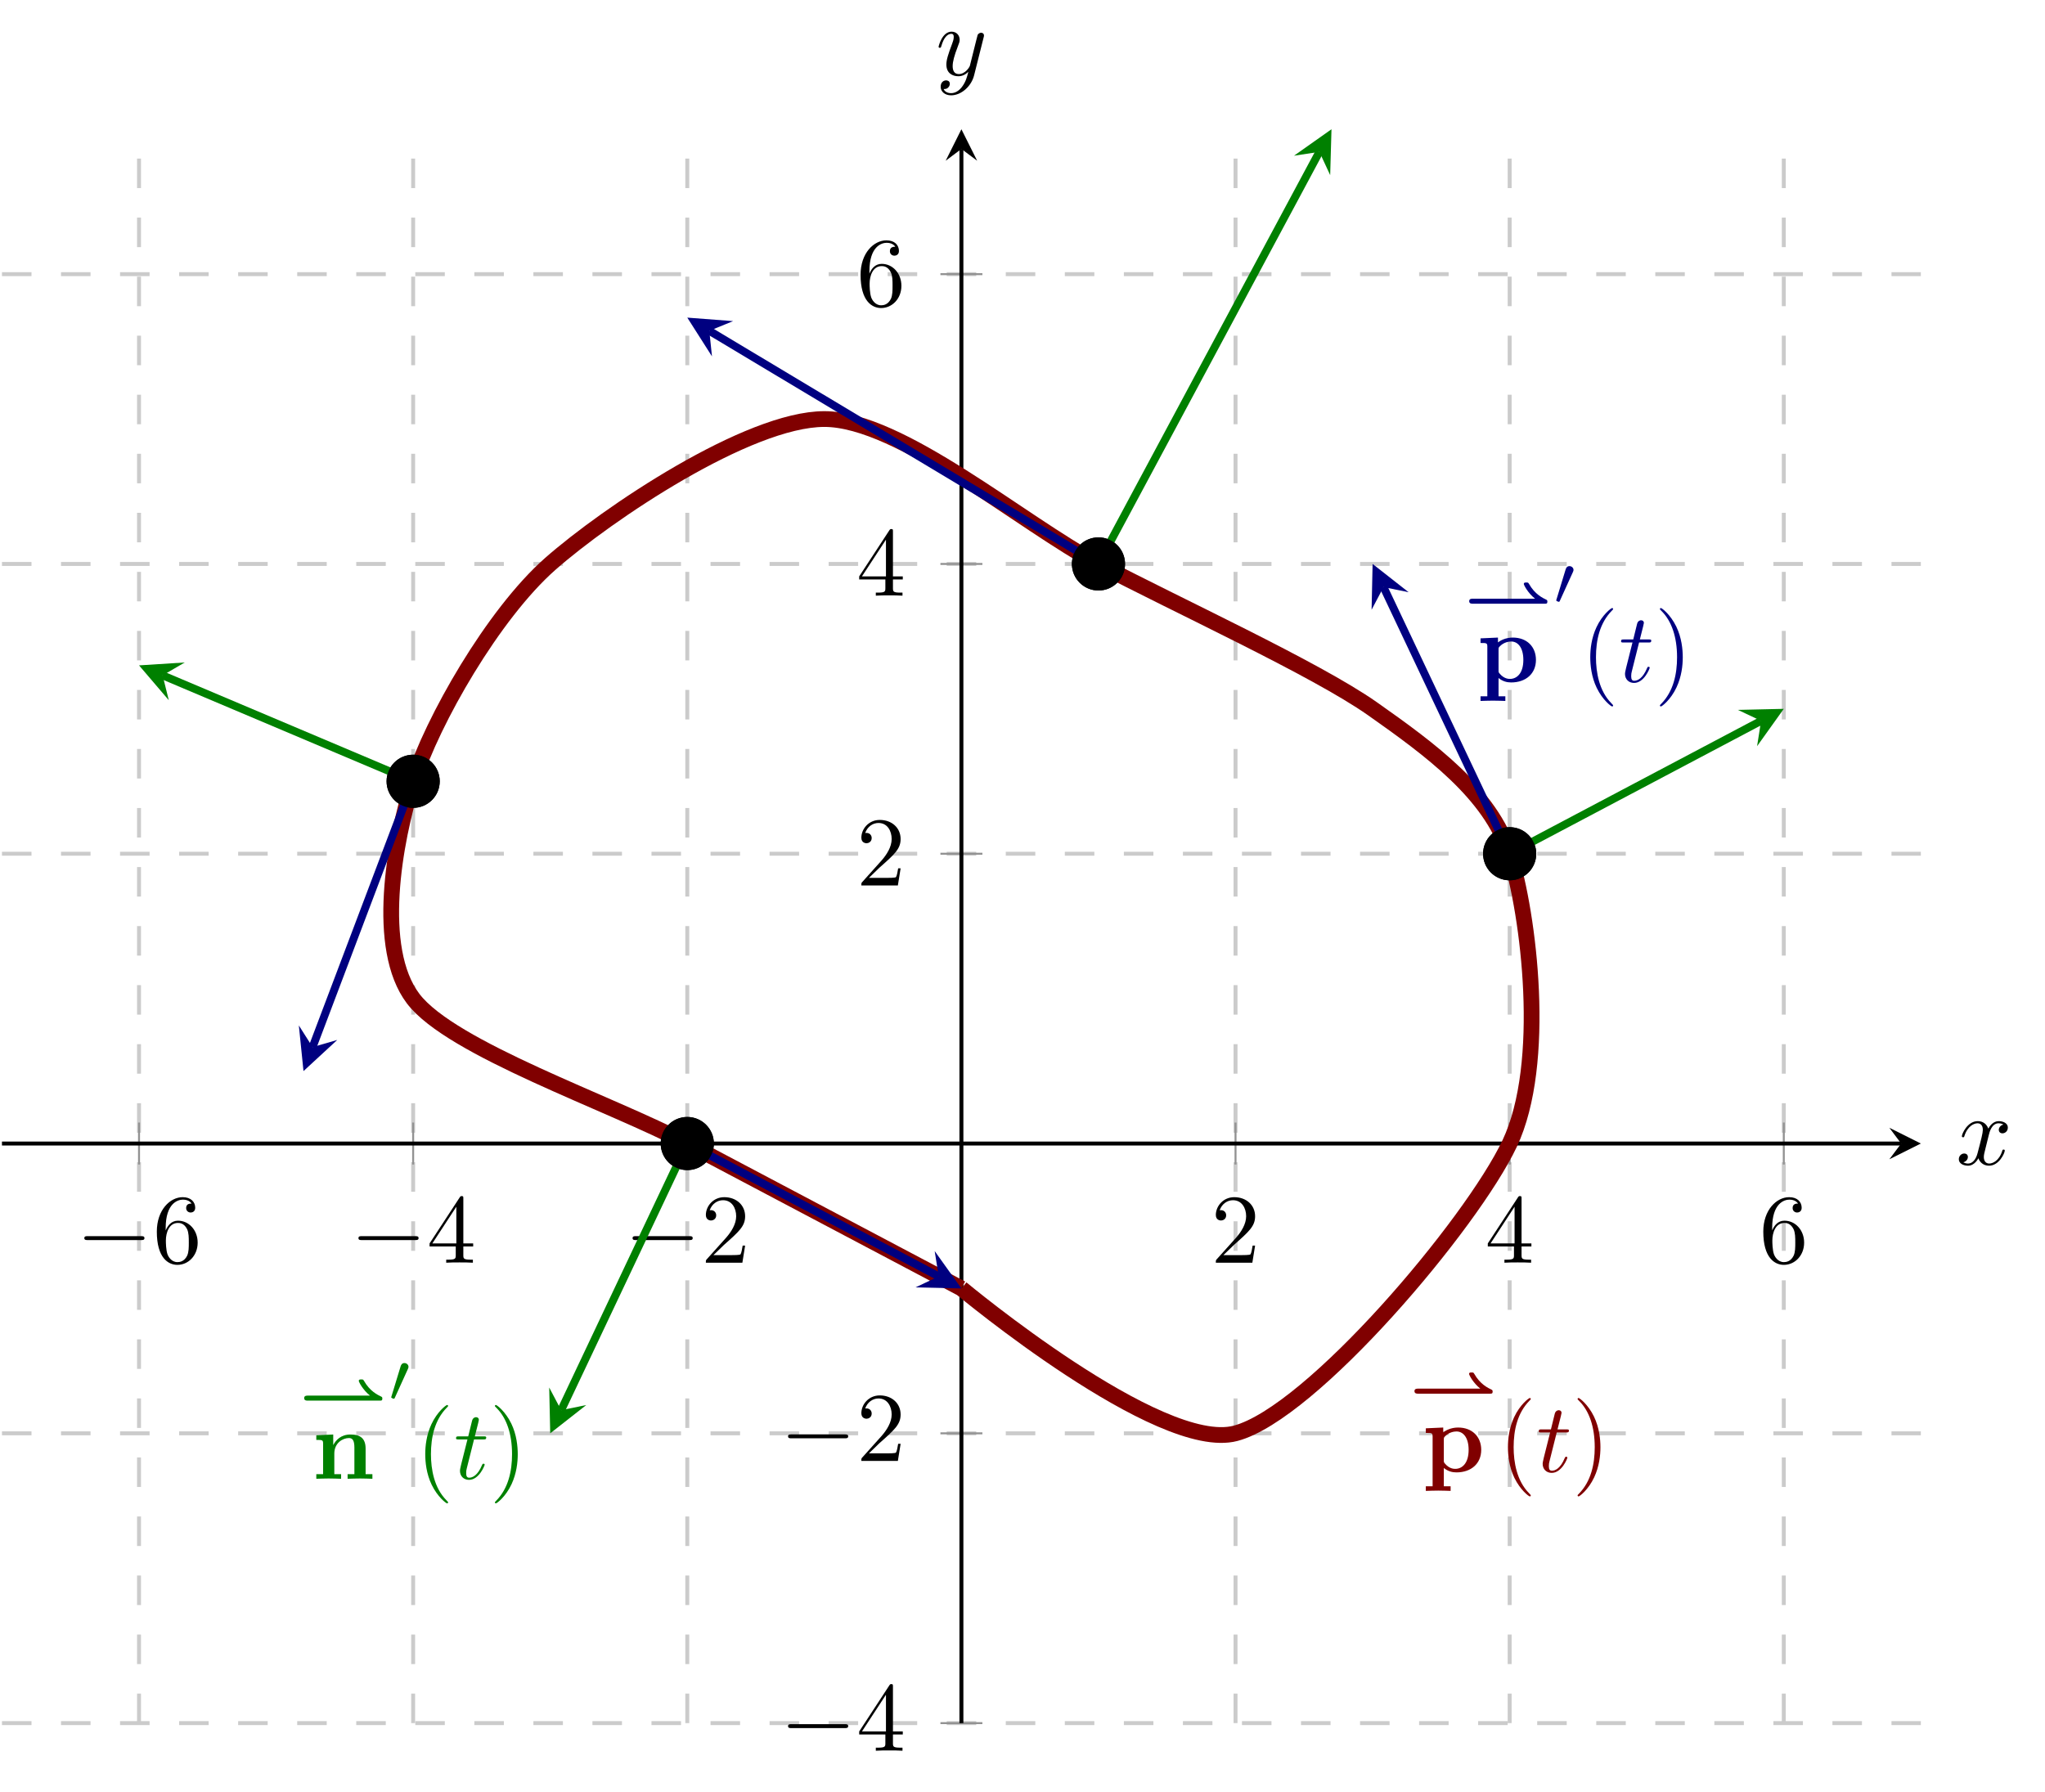<?xml version="1.0" encoding="UTF-8" standalone="no"?>
<!DOCTYPE svg PUBLIC "-//W3C//DTD SVG 1.1//EN" "http://www.w3.org/Graphics/SVG/1.1/DTD/svg11.dtd">
<svg xmlns="http://www.w3.org/2000/svg" xmlns:xlink="http://www.w3.org/1999/xlink" version="1.1" width="207.037pt" height="181.419pt" viewBox="0 0 207.037 181.419">
<path transform="matrix(1,0,0,-1,.199,174.473)" stroke-width=".399" stroke-linecap="butt" stroke-dasharray="2.989,2.989" stroke-miterlimit="10" stroke-linejoin="miter" fill="none" stroke="#cbcbcb" d="M 13.876 0 L 13.876 161.386 M 41.629 0 L 41.629 161.386 M 69.382 0 L 69.382 161.386 M 124.887 0 L 124.887 161.386 M 152.64 0 L 152.64 161.386 M 180.393 0 L 180.393 161.386 "/>
<path transform="matrix(1,0,0,-1,.199,174.473)" stroke-width=".399" stroke-linecap="butt" stroke-dasharray="2.989,2.989" stroke-miterlimit="10" stroke-linejoin="miter" fill="none" stroke="#cbcbcb" d="M 0 0 L 194.269 0 M 0 29.343 L 194.269 29.343 M 0 88.029 L 194.269 88.029 M 0 117.371 L 194.269 117.371 M 0 146.714 L 194.269 146.714 "/>
<path transform="matrix(1,0,0,-1,.199,174.473)" stroke-width=".199" stroke-linecap="butt" stroke-miterlimit="10" stroke-linejoin="miter" fill="none" stroke="#929292" d="M 13.876 56.56 L 13.876 60.812 M 41.629 56.56 L 41.629 60.812 M 69.382 56.56 L 69.382 60.812 M 124.887 56.56 L 124.887 60.812 M 152.64 56.56 L 152.64 60.812 M 180.393 56.56 L 180.393 60.812 "/>
<path transform="matrix(1,0,0,-1,.199,174.473)" stroke-width=".199" stroke-linecap="butt" stroke-miterlimit="10" stroke-linejoin="miter" fill="none" stroke="#929292" d="M 95.009 0 L 99.26 0 M 95.009 29.343 L 99.26 29.343 M 95.009 88.029 L 99.26 88.029 M 95.009 117.371 L 99.26 117.371 M 95.009 146.714 L 99.26 146.714 "/>
<path transform="matrix(1,0,0,-1,.199,174.473)" stroke-width=".399" stroke-linecap="butt" stroke-miterlimit="10" stroke-linejoin="miter" fill="none" stroke="#000000" d="M 0 58.686 L 192.277 58.686 "/>
<path transform="matrix(1,0,0,-1,192.476,115.787)" d="M 1.993 0 L -1.196 1.594 L 0 0 L -1.196 -1.594 "/>
<path transform="matrix(1,0,0,-1,.199,174.473)" stroke-width=".399" stroke-linecap="butt" stroke-miterlimit="10" stroke-linejoin="miter" fill="none" stroke="#000000" d="M 97.135 0 L 97.135 159.393 "/>
<path transform="matrix(0,-1,-1,-0,97.334,15.08)" d="M 1.993 0 L -1.196 1.594 L 0 0 L -1.196 -1.594 "/>
<symbol id="font_0_1">
<path d="M .576 0 C .593 0 .611 0 .611 .02 C .611 .04 .593 .04 .576 .04 L .035 .04 C .018 .04 0 .04 0 .02 C 0 0 .018 0 .035 0 L .576 0 Z "/>
</symbol>
<use xlink:href="#font_0_1" transform="matrix(9.963,0,0,-9.963,8.537,125.563)"/>
<symbol id="font_1_5">
<path d="M .09 .35 L .09 .374 C .09 .627 .214 .663 .265 .663 C .289 .663 .331 .657 .353 .623 C .338 .623 .298 .623 .298 .578 C .298 .547 .322 .532 .344 .532 C .36 .532 .39 .541 .39 .58 C .39 .64 .346 .688 .263 .688 C .135 .688 0 .559 0 .338 C 0 .071 .116 0 .209 0 C .32 0 .415 .094 .415 .226 C .415 .353 .326 .449 .215 .449 C .147 .449 .11 .398 .09 .35 M .209 .028 C .146 .028 .116 .088 .11 .103 C .092 .15 .092 .23 .092 .248 C .092 .326 .124 .426 .214 .426 C .23 .426 .276 .426 .307 .364 C .325 .327 .325 .276 .325 .227 C .325 .179 .325 .129 .308 .093 C .278 .033 .232 .028 .209 .028 Z "/>
</symbol>
<use xlink:href="#font_1_5" transform="matrix(9.963,0,0,-9.963,15.877,128.073)"/>
<use xlink:href="#font_0_1" transform="matrix(9.963,0,0,-9.963,36.29,125.563)"/>
<symbol id="font_1_4">
<path d="M .266 .165 L .266 .078 C .266 .042 .264 .031 .19 .031 L .169 .031 L .169 0 C .21 .003 .262 .003 .304 .003 C .346 .003 .399 .003 .44 0 L .44 .031 L .419 .031 C .345 .031 .343 .042 .343 .078 L .343 .165 L .443 .165 L .443 .196 L .343 .196 L .343 .651 C .343 .671 .343 .677 .327 .677 C .318 .677 .315 .677 .307 .665 L 0 .196 L 0 .165 L .266 .165 M .272 .196 L .028 .196 L .272 .569 L .272 .196 Z "/>
</symbol>
<use xlink:href="#font_1_4" transform="matrix(9.963,0,0,-9.963,43.491,127.854)"/>
<use xlink:href="#font_0_1" transform="matrix(9.963,0,0,-9.963,64.042,125.563)"/>
<symbol id="font_1_3">
<path d="M .077 .077 L .183 .18 C .339 .318 .399 .372 .399 .472 C .399 .586 .309 .666 .187 .666 C .074 .666 0 .574 0 .485 C 0 .429 .05 .429 .053 .429 C .07 .429 .105 .441 .105 .482 C .105 .508 .087 .534 .052 .534 C .044 .534 .042 .534 .039 .533 C .062 .598 .116 .635 .174 .635 C .265 .635 .308 .554 .308 .472 C .308 .392 .258 .313 .203 .251 L .011 .037 C 0 .026 0 .024 0 0 L .371 0 L .399 .174 L .374 .174 C .369 .144 .362 .1 .352 .085 C .345 .077 .279 .077 .257 .077 L .077 .077 Z "/>
</symbol>
<use xlink:href="#font_1_3" transform="matrix(9.963,0,0,-9.963,71.462,127.854)"/>
<use xlink:href="#font_1_3" transform="matrix(9.963,0,0,-9.963,123.092,127.854)"/>
<use xlink:href="#font_1_4" transform="matrix(9.963,0,0,-9.963,150.626,127.854)"/>
<use xlink:href="#font_1_5" transform="matrix(9.963,0,0,-9.963,178.517,128.073)"/>
<use xlink:href="#font_0_1" transform="matrix(9.963,0,0,-9.963,79.784,174.977)"/>
<use xlink:href="#font_1_4" transform="matrix(9.963,0,0,-9.963,86.985,177.268)"/>
<use xlink:href="#font_0_1" transform="matrix(9.963,0,0,-9.963,79.784,145.635)"/>
<use xlink:href="#font_1_3" transform="matrix(9.963,0,0,-9.963,87.204,147.926)"/>
<use xlink:href="#font_1_3" transform="matrix(9.963,0,0,-9.963,87.204,89.656)"/>
<use xlink:href="#font_1_4" transform="matrix(9.963,0,0,-9.963,86.985,60.313)"/>
<use xlink:href="#font_1_5" transform="matrix(9.963,0,0,-9.963,87.124,31.19)"/>
<clipPath id="cp2">
<path transform="matrix(1,0,0,-1,.199,174.473)" d="M 0 0 L 194.269 0 L 194.269 161.386 L 0 161.386 Z "/>
</clipPath>
<g clip-path="url(#cp2)">
<path transform="matrix(1,0,0,-1,.199,174.473)" stroke-width="1.594" stroke-linecap="butt" stroke-miterlimit="10" stroke-linejoin="miter" fill="none" stroke="#800000" d="M 97.135 44.014 C 97.135 44.014 117.186 27.307 124.887 29.343 C 132.589 31.378 148.789 50.543 152.64 58.686 C 156.491 66.828 154.565 81.922 152.64 88.029 C 150.715 94.135 144.54 98.629 138.764 102.7 C 132.988 106.771 118.712 113.3 111.011 117.371 C 103.31 121.443 90.959 132.043 83.258 132.043 C 75.557 132.043 61.281 122.46 55.505 117.371 C 49.73 112.282 43.554 101.471 41.629 95.364 C 39.704 89.257 37.778 78.446 41.629 73.357 C 45.48 68.268 61.681 62.757 69.382 58.686 C 77.083 54.614 97.135 44.014 97.135 44.014 "/>
<path transform="matrix(1,0,0,-1,.199,174.473)" d="M 113.502 117.371 C 113.502 118.747 112.386 119.862 111.011 119.862 C 109.635 119.862 108.52 118.747 108.52 117.371 C 108.52 115.996 109.635 114.881 111.011 114.881 C 112.386 114.881 113.502 115.996 113.502 117.371 Z M 111.011 117.371 "/>
<path transform="matrix(1,0,0,-1,.199,174.473)" stroke-width=".399" stroke-linecap="butt" stroke-miterlimit="10" stroke-linejoin="miter" fill="none" stroke="#000000" d="M 113.502 117.371 C 113.502 118.747 112.386 119.862 111.011 119.862 C 109.635 119.862 108.52 118.747 108.52 117.371 C 108.52 115.996 109.635 114.881 111.011 114.881 C 112.386 114.881 113.502 115.996 113.502 117.371 Z M 111.011 117.371 "/>
<path transform="matrix(1,0,0,-1,.199,174.473)" d="M 71.873 58.686 C 71.873 60.061 70.757 61.176 69.382 61.176 C 68.006 61.176 66.891 60.061 66.891 58.686 C 66.891 57.31 68.006 56.195 69.382 56.195 C 70.757 56.195 71.873 57.31 71.873 58.686 Z M 69.382 58.686 "/>
<path transform="matrix(1,0,0,-1,.199,174.473)" stroke-width=".399" stroke-linecap="butt" stroke-miterlimit="10" stroke-linejoin="miter" fill="none" stroke="#000000" d="M 71.873 58.686 C 71.873 60.061 70.757 61.176 69.382 61.176 C 68.006 61.176 66.891 60.061 66.891 58.686 C 66.891 57.31 68.006 56.195 69.382 56.195 C 70.757 56.195 71.873 57.31 71.873 58.686 Z M 69.382 58.686 "/>
<path transform="matrix(1,0,0,-1,.199,174.473)" d="M 155.131 88.029 C 155.131 89.404 154.016 90.519 152.64 90.519 C 151.264 90.519 150.149 89.404 150.149 88.029 C 150.149 86.653 151.264 85.538 152.64 85.538 C 154.016 85.538 155.131 86.653 155.131 88.029 Z M 152.64 88.029 "/>
<path transform="matrix(1,0,0,-1,.199,174.473)" stroke-width=".399" stroke-linecap="butt" stroke-miterlimit="10" stroke-linejoin="miter" fill="none" stroke="#000000" d="M 155.131 88.029 C 155.131 89.404 154.016 90.519 152.64 90.519 C 151.264 90.519 150.149 89.404 150.149 88.029 C 150.149 86.653 151.264 85.538 152.64 85.538 C 154.016 85.538 155.131 86.653 155.131 88.029 Z M 152.64 88.029 "/>
<path transform="matrix(1,0,0,-1,.199,174.473)" d="M 44.12 95.364 C 44.12 96.74 43.005 97.855 41.629 97.855 C 40.254 97.855 39.138 96.74 39.138 95.364 C 39.138 93.989 40.254 92.874 41.629 92.874 C 43.005 92.874 44.12 93.989 44.12 95.364 Z M 41.629 95.364 "/>
<path transform="matrix(1,0,0,-1,.199,174.473)" stroke-width=".399" stroke-linecap="butt" stroke-miterlimit="10" stroke-linejoin="miter" fill="none" stroke="#000000" d="M 44.12 95.364 C 44.12 96.74 43.005 97.855 41.629 97.855 C 40.254 97.855 39.138 96.74 39.138 95.364 C 39.138 93.989 40.254 92.874 41.629 92.874 C 43.005 92.874 44.12 93.989 44.12 95.364 Z M 41.629 95.364 "/>
<path transform="matrix(1,0,0,-1,.199,174.473)" stroke-width=".797" stroke-linecap="butt" stroke-miterlimit="10" stroke-linejoin="miter" fill="none" stroke="#000080" d="M 111.011 117.371 L 71.613 140.976 "/>
<path transform="matrix(-.861,-.516,-.516,.861,71.812,33.497)" d="M 2.59 0 L -1.554 2.072 L 0 0 L -1.554 -2.072 " fill="#000080"/>
<path transform="matrix(1,0,0,-1,.199,174.473)" stroke-width=".797" stroke-linecap="butt" stroke-miterlimit="10" stroke-linejoin="miter" fill="none" stroke="#008000" d="M 111.011 117.371 L 133.374 159.097 "/>
<path transform="matrix(.474,-.884,-.884,-.474,133.573,15.376)" d="M 2.59 0 L -1.554 2.072 L 0 0 L -1.554 -2.072 " fill="#008000"/>
<path transform="matrix(1,0,0,-1,.199,174.473)" stroke-width=".797" stroke-linecap="butt" stroke-miterlimit="10" stroke-linejoin="miter" fill="none" stroke="#000080" d="M 152.64 88.029 L 139.872 115.027 "/>
<path transform="matrix(-.428,-.905,-.905,.428,140.071,59.446)" d="M 2.59 0 L -1.554 2.072 L 0 0 L -1.554 -2.072 " fill="#000080"/>
<path transform="matrix(1,0,0,-1,.199,174.473)" stroke-width=".797" stroke-linecap="butt" stroke-miterlimit="10" stroke-linejoin="miter" fill="none" stroke="#008000" d="M 152.64 88.029 L 178.095 101.485 "/>
<path transform="matrix(.887,-.469,-.469,-.887,178.294,72.988)" d="M 2.59 0 L -1.554 2.072 L 0 0 L -1.554 -2.072 " fill="#008000"/>
<path transform="matrix(1,0,0,-1,.199,174.473)" stroke-width=".797" stroke-linecap="butt" stroke-miterlimit="10" stroke-linejoin="miter" fill="none" stroke="#000080" d="M 41.629 95.364 L 31.447 68.451 "/>
<path transform="matrix(-.355,.938,.938,.355,31.646,106.022)" d="M 2.59 0 L -1.554 2.072 L 0 0 L -1.554 -2.072 " fill="#000080"/>
<path transform="matrix(1,0,0,-1,.199,174.473)" stroke-width=".797" stroke-linecap="butt" stroke-miterlimit="10" stroke-linejoin="miter" fill="none" stroke="#008000" d="M 41.629 95.364 L 16.265 106.091 "/>
<path transform="matrix(-.922,-.39,-.39,.922,16.464,68.382)" d="M 2.59 0 L -1.554 2.072 L 0 0 L -1.554 -2.072 " fill="#008000"/>
<path transform="matrix(1,0,0,-1,.199,174.473)" stroke-width=".797" stroke-linecap="butt" stroke-miterlimit="10" stroke-linejoin="miter" fill="none" stroke="#000080" d="M 69.382 58.686 L 94.836 45.229 "/>
<path transform="matrix(.887,.469,.469,-.887,95.035,129.244)" d="M 2.59 0 L -1.554 2.072 L 0 0 L -1.554 -2.072 " fill="#000080"/>
<path transform="matrix(1,0,0,-1,.199,174.473)" stroke-width=".797" stroke-linecap="butt" stroke-miterlimit="10" stroke-linejoin="miter" fill="none" stroke="#008000" d="M 69.382 58.686 L 56.614 31.687 "/>
<path transform="matrix(-.428,.905,.905,.428,56.813,142.786)" d="M 2.59 0 L -1.554 2.072 L 0 0 L -1.554 -2.072 " fill="#008000"/>
<path transform="matrix(1,0,0,-1,.199,174.473)" d="M 113.502 117.371 C 113.502 118.747 112.386 119.862 111.011 119.862 C 109.635 119.862 108.52 118.747 108.52 117.371 C 108.52 115.996 109.635 114.881 111.011 114.881 C 112.386 114.881 113.502 115.996 113.502 117.371 Z M 111.011 117.371 "/>
<path transform="matrix(1,0,0,-1,.199,174.473)" stroke-width=".399" stroke-linecap="butt" stroke-miterlimit="10" stroke-linejoin="miter" fill="none" stroke="#000000" d="M 113.502 117.371 C 113.502 118.747 112.386 119.862 111.011 119.862 C 109.635 119.862 108.52 118.747 108.52 117.371 C 108.52 115.996 109.635 114.881 111.011 114.881 C 112.386 114.881 113.502 115.996 113.502 117.371 Z M 111.011 117.371 "/>
<path transform="matrix(1,0,0,-1,.199,174.473)" d="M 71.873 58.686 C 71.873 60.061 70.757 61.176 69.382 61.176 C 68.006 61.176 66.891 60.061 66.891 58.686 C 66.891 57.31 68.006 56.195 69.382 56.195 C 70.757 56.195 71.873 57.31 71.873 58.686 Z M 69.382 58.686 "/>
<path transform="matrix(1,0,0,-1,.199,174.473)" stroke-width=".399" stroke-linecap="butt" stroke-miterlimit="10" stroke-linejoin="miter" fill="none" stroke="#000000" d="M 71.873 58.686 C 71.873 60.061 70.757 61.176 69.382 61.176 C 68.006 61.176 66.891 60.061 66.891 58.686 C 66.891 57.31 68.006 56.195 69.382 56.195 C 70.757 56.195 71.873 57.31 71.873 58.686 Z M 69.382 58.686 "/>
<path transform="matrix(1,0,0,-1,.199,174.473)" d="M 155.131 88.029 C 155.131 89.404 154.016 90.519 152.64 90.519 C 151.264 90.519 150.149 89.404 150.149 88.029 C 150.149 86.653 151.264 85.538 152.64 85.538 C 154.016 85.538 155.131 86.653 155.131 88.029 Z M 152.64 88.029 "/>
<path transform="matrix(1,0,0,-1,.199,174.473)" stroke-width=".399" stroke-linecap="butt" stroke-miterlimit="10" stroke-linejoin="miter" fill="none" stroke="#000000" d="M 155.131 88.029 C 155.131 89.404 154.016 90.519 152.64 90.519 C 151.264 90.519 150.149 89.404 150.149 88.029 C 150.149 86.653 151.264 85.538 152.64 85.538 C 154.016 85.538 155.131 86.653 155.131 88.029 Z M 152.64 88.029 "/>
<path transform="matrix(1,0,0,-1,.199,174.473)" d="M 44.12 95.364 C 44.12 96.74 43.005 97.855 41.629 97.855 C 40.254 97.855 39.138 96.74 39.138 95.364 C 39.138 93.989 40.254 92.874 41.629 92.874 C 43.005 92.874 44.12 93.989 44.12 95.364 Z M 41.629 95.364 "/>
<path transform="matrix(1,0,0,-1,.199,174.473)" stroke-width=".399" stroke-linecap="butt" stroke-miterlimit="10" stroke-linejoin="miter" fill="none" stroke="#000000" d="M 44.12 95.364 C 44.12 96.74 43.005 97.855 41.629 97.855 C 40.254 97.855 39.138 96.74 39.138 95.364 C 39.138 93.989 40.254 92.874 41.629 92.874 C 43.005 92.874 44.12 93.989 44.12 95.364 Z M 41.629 95.364 "/>
<symbol id="font_3_1">
<path d="M 1.098 0 C 1.12 0 1.135 0 1.135 .029 C 1.135 .039 1.135 .05 1.122 .057 C 1.067 .083 .953 .137 .868 .288 C .856 .307 .855 .308 .829 .308 C .812 .308 .793 .308 .793 .286 C .793 .272 .851 .156 .956 .073 L .051 .073 C .036 .073 0 .073 0 .037 C 0 0 .035 0 .051 0 L 1.098 0 Z "/>
</symbol>
<use xlink:href="#font_3_1" transform="matrix(6.974,0,0,-6.974,30.794,141.82)" fill="#008000"/>
<symbol id="font_4_1">
<path d="M .069 .356 L .069 .047 L 0 .047 L 0 0 C .028 .001 .088 .003 .126 .003 C .165 .003 .224 .001 .252 0 L .252 .047 L .183 .047 L .183 .256 C .183 .365 .269 .414 .332 .414 C .366 .414 .387 .393 .387 .317 L .387 .047 L .318 .047 L .318 0 C .346 .001 .406 .003 .444 .003 C .483 .003 .542 .001 .57 0 L .57 .047 L .501 .047 L .501 .306 C .501 .411 .447 .45 .347 .45 C .251 .45 .198 .393 .172 .342 L .172 .45 L 0 .442 L 0 .395 C .062 .395 .069 .395 .069 .356 Z "/>
</symbol>
<use xlink:href="#font_4_1" transform="matrix(9.963,0,0,-9.963,32.023,149.732)" fill="#008000"/>
<symbol id="font_5_1">
<path d="M .242 .431 C .25 .448 .251 .456 .251 .463 C .251 .494 .223 .518 .192 .518 C .154 .518 .142 .487 .137 .471 L .005 .038 C .004 .036 0 .023 0 .022 C 0 .01 .031 0 .039 0 C .046 0 .047 .002 .054 .017 L .242 .431 Z "/>
</symbol>
<use xlink:href="#font_5_1" transform="matrix(6.974,0,0,-6.974,39.606,141.627)" fill="#008000"/>
<symbol id="font_1_1">
<path d="M .232 .01 C .232 .013 .232 .015 .215 .032 C .09 .158 .058 .347 .058 .5 C .058 .674 .096 .848 .219 .973 C .232 .985 .232 .987 .232 .99 C .232 .997 .228 1 .222 1 C .212 1 .122 .932 .063 .805 C .012 .695 0 .584 0 .5 C 0 .422 .011 .301 .066 .188 C .126 .065 .212 0 .222 0 C .228 0 .232 .003 .232 .01 Z "/>
</symbol>
<use xlink:href="#font_1_1" transform="matrix(9.963,0,0,-9.963,43.052,152.223)" fill="#008000"/>
<symbol id="font_6_1">
<path d="M .183 .411 L .277 .411 C .297 .411 .307 .411 .307 .431 C .307 .442 .297 .442 .279 .442 L .191 .442 C .227 .584 .232 .604 .232 .61 C .232 .627 .22 .637 .203 .637 C .2 .637 .172 .636 .163 .601 L .124 .442 L .03 .442 C .01 .442 0 .442 0 .423 C 0 .411 .008 .411 .028 .411 L .116 .411 C .044 .127 .04 .11 .04 .092 C .04 .038 .078 0 .132 0 C .234 0 .291 .146 .291 .154 C .291 .164 .283 .164 .279 .164 C .27 .164 .269 .161 .264 .15 C .221 .046 .168 .022 .134 .022 C .113 .022 .103 .035 .103 .068 C .103 .092 .105 .099 .109 .116 L .183 .411 Z "/>
</symbol>
<use xlink:href="#font_6_1" transform="matrix(9.963,0,0,-9.963,46.169,149.842)" fill="#008000"/>
<symbol id="font_1_2">
<path d="M .232 .5 C .232 .578 .221 .699 .166 .812 C .106 .935 .02 1 .01 1 C .004 1 0 .996 0 .99 C 0 .987 0 .985 .019 .967 C .117 .868 .174 .709 .174 .5 C .174 .329 .137 .153 .013 .027 C 0 .015 0 .013 0 .01 C 0 .004 .004 0 .01 0 C .02 0 .11 .068 .169 .195 C .22 .305 .232 .416 .232 .5 Z "/>
</symbol>
<use xlink:href="#font_1_2" transform="matrix(9.963,0,0,-9.963,50.106,152.223)" fill="#008000"/>
<use xlink:href="#font_3_1" transform="matrix(6.974,0,0,-6.974,148.742,61.128)" fill="#000080"/>
<symbol id="font_4_2">
<path d="M .183 .523 C .183 .542 .184 .543 .198 .557 C .238 .598 .29 .604 .312 .604 C .379 .604 .435 .543 .435 .417 C .435 .276 .365 .224 .3 .224 C .286 .224 .239 .224 .194 .278 C .183 .291 .183 .292 .183 .311 L .183 .523 M .183 .233 C .226 .198 .27 .188 .311 .188 C .461 .188 .563 .278 .563 .417 C .563 .55 .472 .644 .328 .644 C .253 .644 .2 .613 .177 .595 L .177 .644 L 0 .636 L 0 .589 C .062 .589 .069 .589 .069 .551 L .069 .047 L 0 .047 L 0 0 C .028 .001 .088 .003 .126 .003 C .165 .003 .224 .001 .252 0 L .252 .047 L .183 .047 L .183 .233 Z "/>
</symbol>
<use xlink:href="#font_4_2" transform="matrix(9.963,0,0,-9.963,149.891,70.973)" fill="#000080"/>
<use xlink:href="#font_5_1" transform="matrix(6.974,0,0,-6.974,157.553,60.935)" fill="#000080"/>
<use xlink:href="#font_1_1" transform="matrix(9.963,0,0,-9.963,160.999,71.531)" fill="#000080"/>
<use xlink:href="#font_6_1" transform="matrix(9.963,0,0,-9.963,164.117,69.15)" fill="#000080"/>
<use xlink:href="#font_1_2" transform="matrix(9.963,0,0,-9.963,168.053,71.531)" fill="#000080"/>
<use xlink:href="#font_3_1" transform="matrix(6.974,0,0,-6.974,143.201,141.114)" fill="#800000"/>
<use xlink:href="#font_4_2" transform="matrix(9.963,0,0,-9.963,144.351,150.959)" fill="#800000"/>
<use xlink:href="#font_1_1" transform="matrix(9.963,0,0,-9.963,152.664,151.517)" fill="#800000"/>
<use xlink:href="#font_6_1" transform="matrix(9.963,0,0,-9.963,155.781,149.136)" fill="#800000"/>
<use xlink:href="#font_1_2" transform="matrix(9.963,0,0,-9.963,159.718,151.517)" fill="#800000"/>
</g>
<symbol id="font_6_2">
<path d="M .305 .313 C .311 .339 .334 .431 .404 .431 C .409 .431 .433 .431 .454 .418 C .426 .413 .406 .388 .406 .364 C .406 .348 .417 .329 .444 .329 C .466 .329 .498 .347 .498 .387 C .498 .439 .439 .453 .405 .453 C .347 .453 .312 .4 .3 .377 C .275 .443 .221 .453 .192 .453 C .088 .453 .031 .324 .031 .299 C .031 .289 .041 .289 .043 .289 C .051 .289 .054 .291 .056 .3 C .09 .406 .156 .431 .19 .431 C .209 .431 .244 .422 .244 .364 C .244 .333 .227 .266 .19 .126 C .174 .064 .139 .022 .095 .022 C .089 .022 .066 .022 .045 .035 C .07 .04 .092 .061 .092 .089 C .092 .116 .07 .124 .055 .124 C .025 .124 0 .098 0 .066 C 0 .02 .05 0 .094 0 C .16 0 .196 .07 .199 .076 C .211 .039 .247 0 .307 0 C .41 0 .467 .129 .467 .154 C .467 .164 .458 .164 .455 .164 C .446 .164 .444 .16 .442 .153 C .409 .046 .341 .022 .309 .022 C .27 .022 .254 .054 .254 .088 C .254 .11 .26 .132 .271 .176 L .305 .313 Z "/>
</symbol>
<use xlink:href="#font_6_2" transform="matrix(9.963,0,0,-9.963,198.312,118.032)"/>
<symbol id="font_6_3">
<path d="M .457 .586 C .461 .6 .461 .602 .461 .609 C .461 .627 .447 .636 .432 .636 C .422 .636 .406 .63 .397 .615 C .395 .61 .387 .579 .383 .561 C .376 .535 .369 .508 .363 .481 L .318 .301 C .314 .286 .271 .216 .205 .216 C .154 .216 .143 .26 .143 .297 C .143 .343 .16 .405 .194 .493 C .21 .534 .214 .545 .214 .565 C .214 .61 .182 .647 .132 .647 C .037 .647 0 .502 0 .493 C 0 .483 .01 .483 .012 .483 C .022 .483 .023 .485 .028 .501 C .055 .595 .095 .625 .129 .625 C .137 .625 .154 .625 .154 .593 C .154 .568 .144 .542 .137 .523 C .097 .417 .079 .36 .079 .313 C .079 .224 .142 .194 .201 .194 C .24 .194 .274 .211 .302 .239 C .289 .187 .277 .138 .237 .085 C .211 .051 .173 .022 .127 .022 C .113 .022 .068 .025 .051 .064 C .067 .064 .08 .064 .094 .076 C .104 .085 .114 .098 .114 .117 C .114 .148 .087 .152 .077 .152 C .054 .152 .021 .136 .021 .087 C .021 .037 .065 0 .127 0 C .23 0 .333 .091 .361 .204 L .457 .586 Z "/>
</symbol>
<use xlink:href="#font_6_3" transform="matrix(9.963,0,0,-9.963,95.024,9.652)"/>
</svg>
